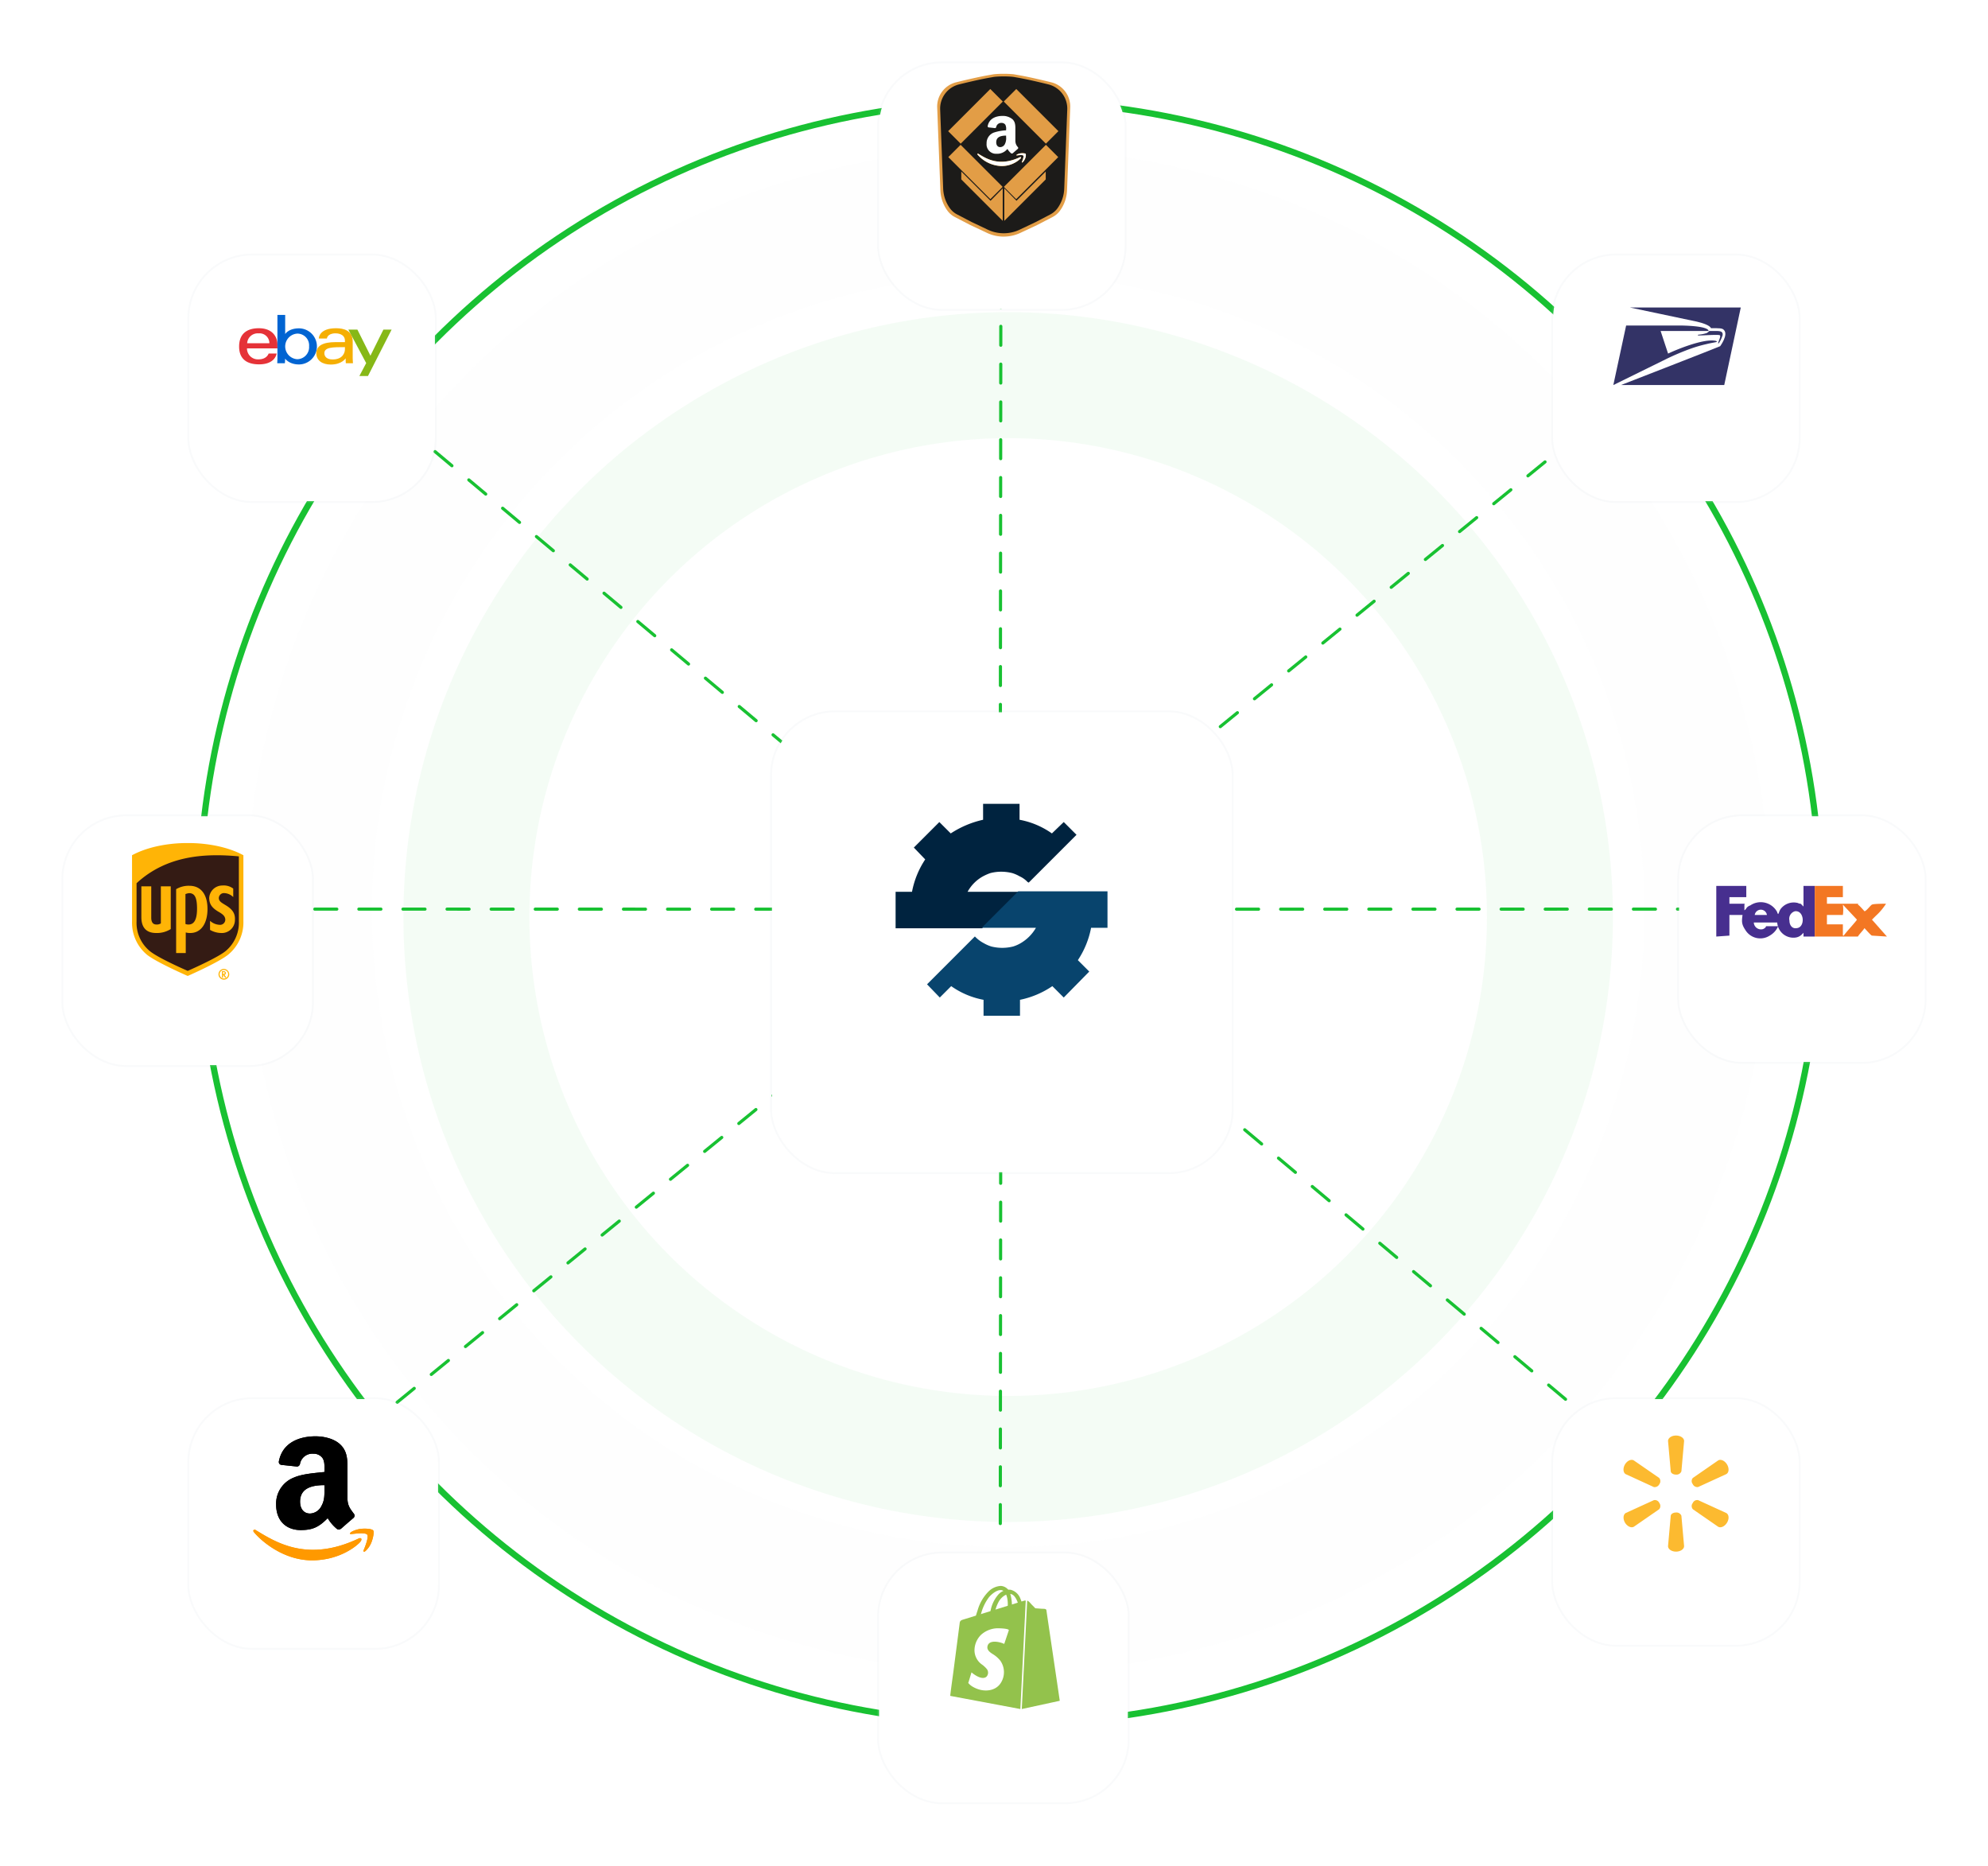     <svg xmlns="http://www.w3.org/2000/svg" xmlns:xlink="http://www.w3.org/1999/xlink" width="631.155" height="592.156" viewBox="0 0 631.155 592.156">
        <defs>
            <filter id="Rectangle_10" width="118.155" height="118.155" x="40" y="60.999" filterUnits="userSpaceOnUse">
                <feOffset dy="10" />
                <feGaussianBlur result="blur" stdDeviation="6.5" />
                <feFlood flood-color="#7d8a9f" flood-opacity=".098" />
                <feComposite in2="blur" operator="in" />
                <feComposite in="SourceGraphic" />
            </filter>
            <filter id="Rectangle_10-2" width="119.155" height="119.155" x="0" y="239" filterUnits="userSpaceOnUse">
                <feOffset dy="10" />
                <feGaussianBlur result="blur-2" stdDeviation="6.5" />
                <feFlood flood-color="#7d8a9f" flood-opacity=".098" />
                <feComposite in2="blur-2" operator="in" />
                <feComposite in="SourceGraphic" />
            </filter>
            <filter id="Rectangle_10-3" width="118.155" height="118.155" x="513" y="239" filterUnits="userSpaceOnUse">
                <feOffset dy="10" />
                <feGaussianBlur result="blur-3" stdDeviation="6.5" />
                <feFlood flood-color="#7d8a9f" flood-opacity=".098" />
                <feComposite in2="blur-3" operator="in" />
                <feComposite in="SourceGraphic" />
            </filter>
            <filter id="Rectangle_10-4" width="186.155" height="186.155" x="225" y="205.999"
                filterUnits="userSpaceOnUse">
                <feOffset dy="10" />
                <feGaussianBlur result="blur-4" stdDeviation="6.5" />
                <feFlood flood-color="#7d8a9f" flood-opacity=".098" />
                <feComposite in2="blur-4" operator="in" />
                <feComposite in="SourceGraphic" />
            </filter>
            <filter id="Rectangle_10-5" width="119.155" height="119.155" x="40" y="423.999"
                filterUnits="userSpaceOnUse">
                <feOffset dy="10" />
                <feGaussianBlur result="blur-5" stdDeviation="6.5" />
                <feFlood flood-color="#7d8a9f" flood-opacity=".098" />
                <feComposite in2="blur-5" operator="in" />
                <feComposite in="SourceGraphic" />
            </filter>
            <filter id="Rectangle_10-6" width="118.155" height="118.155" x="259" y="0" filterUnits="userSpaceOnUse">
                <feOffset dy="10" />
                <feGaussianBlur result="blur-6" stdDeviation="6.5" />
                <feFlood flood-color="#7d8a9f" flood-opacity=".098" />
                <feComposite in2="blur-6" operator="in" />
                <feComposite in="SourceGraphic" />
            </filter>
            <filter id="Rectangle_10-7" width="119.155" height="119.155" x="259" y="473" filterUnits="userSpaceOnUse">
                <feOffset dy="10" />
                <feGaussianBlur result="blur-7" stdDeviation="6.5" />
                <feFlood flood-color="#7d8a9f" flood-opacity=".098" />
                <feComposite in2="blur-7" operator="in" />
                <feComposite in="SourceGraphic" />
            </filter>
            <filter id="Rectangle_10-8" width="118.155" height="118.155" x="473" y="60.999"
                filterUnits="userSpaceOnUse">
                <feOffset dy="10" />
                <feGaussianBlur result="blur-8" stdDeviation="6.5" />
                <feFlood flood-color="#7d8a9f" flood-opacity=".098" />
                <feComposite in2="blur-8" operator="in" />
                <feComposite in="SourceGraphic" />
            </filter>
            <filter id="Rectangle_10-9" width="118.155" height="118.155" x="473" y="423.999"
                filterUnits="userSpaceOnUse">
                <feOffset dy="10" />
                <feGaussianBlur result="blur-9" stdDeviation="6.5" />
                <feFlood flood-color="#7d8a9f" flood-opacity=".098" />
                <feComposite in2="blur-9" operator="in" />
                <feComposite in="SourceGraphic" />
            </filter>
            <clipPath id="clip-path">
                <path id="Rectangle_1051" d="M0 0H48.446V19.431H0z" class="cls-1" data-name="Rectangle 1051" />
            </clipPath>
            <style>
                .cls-1,
                .cls-7 {
                    fill: #fff
                }

                .cls-32,
                .cls-5,
                .cls-6 {
                    fill: none
                }

                .cls-7 {
                    stroke-miterlimit: 10
                }

                .cls-5,
                .cls-6 {
                    stroke: #18c132;
                    stroke-linecap: round
                }

                .cls-5 {
                    stroke-dasharray: 6
                }

                .cls-6 {
                    stroke-dasharray: 7
                }

                .cls-7 {
                    stroke: rgba(201, 209, 219, .11);
                    stroke-width: .577px
                }

                .cls-14 {
                    fill: #ffb406
                }

                .cls-20 {
                    fill-rule: evenodd
                }

                .cls-18 {
                    fill: #08446d
                }

                .cls-19 {
                    fill: #f90
                }

                .cls-25 {
                    fill: #e29d46
                }

                .cls-26 {
                    fill: #93c24c
                }

                .cls-27 {
                    fill: #336
                }

                .cls-28 {
                    fill: #fcba30
                }

                .cls-29 {
                    fill: #2bab3f
                }

                .cls-31 {
                    stroke: none
                }
            </style>
        </defs>
        <g id="ilustration-home-page" transform="translate(34.898 88.716)">
            <g id="circle" transform="translate(-91.356 -72.1)">
                <g id="Oval" fill="none" stroke="#f6f8f9" stroke-miterlimit="10" stroke-width="40px" opacity="0.14"
                    transform="translate(134.535 30.461)">
                    <circle cx="242" cy="242" r="242" class="cls-31" />
                    <circle cx="242" cy="242" r="222" class="cls-32" />
                </g>
                <g id="Oval-2" fill="none" stroke="#18c132" stroke-miterlimit="10" stroke-width="2px" data-name="Oval"
                    transform="translate(118.535 14.461)">
                    <circle cx="258.5" cy="258.5" r="258.5" class="cls-31" />
                    <circle cx="258.5" cy="258.5" r="257.5" class="cls-32" />
                </g>
                <g id="Oval-3" fill="none" stroke="#18c132" stroke-miterlimit="10" stroke-width="40px" data-name="Oval"
                    opacity="0.05" transform="translate(184.535 82.461)">
                    <circle cx="192" cy="192" r="192" class="cls-31" />
                    <circle cx="192" cy="192" r="172" class="cls-32" />
                </g>
                <circle id="Ellipse_894" cx="137" cy="137" r="137" class="cls-1" data-name="Ellipse 894"
                    transform="translate(237.535 135.461)" />
            </g>
            <g id="line">
                <path id="Line_153" d="M0 165.537L0.18 0" class="cls-5" data-name="Line 153"
                    transform="translate(282.679 -.676)" />
                <path id="Line_152" d="M0 164.537L0.18 0" class="cls-5" data-name="Line 152"
                    transform="translate(282.679 230.324)" />
                <path id="Line_151" d="M0 0.025L218.669 0" class="cls-6" data-name="Line 151"
                    transform="translate(315.679 199.836)" />
                <path id="Line_150" d="M0 0L212.646 0.025" class="cls-6" data-name="Line 150"
                    transform="translate(37.033 199.836)" />
                <path id="Line_149" d="M0 0L187.66 157.217" class="cls-6" data-name="Line 149"
                    transform="translate(71.019 27.645)" />
                <path id="Line_148" d="M0 0L191.419 160.759" class="cls-6" data-name="Line 148"
                    transform="translate(306.679 224.861)" />
                <path id="Line_147" d="M190 0L0 155" class="cls-6" data-name="Line 147"
                    transform="translate(80.179 210.361)" />
                <path id="Line_146" d="M173 0L0 141" class="cls-6" data-name="Line 146"
                    transform="translate(315.179 31.361)" />
            </g>

            <!-- FIRST SHIPMENT -->

            <circle id="shipmentCircle1" cx="5.5" cy="5.5" r="5.5" class="cls-29" transform="translate(277.179 -20)" />

            <animate xlink:href="#shipmentCircle1" attributeName="opacity" calcMode="discrete" values="1;0" dur="1600ms"
                begin="firstOrderIn.end + 550ms" fill="freeze" repeateCount="0" />
            <animateMotion id="shipmentCircleMove1" xlink:href="#shipmentCircle1" dur="800ms" repeatCount="0"
                begin="firstOrderIn.end + 550ms" calcMode="linear">
                <mpath xlink:href="#Line_153" />
            </animateMotion>

            <!-- FIRST SHIPMENT END -->

            <!-- SECOND SHIPMENT -->

            <circle id="shipmentCircle2" cx="5.5" cy="5.5" r="5.5" class="cls-29" transform="translate(20 194)" />

            <animate xlink:href="#shipmentCircle2" attributeName="opacity" calcMode="discrete" values="1;0" dur="1600ms"
                begin="secondOrderIn.end + 550ms" fill="freeze" repeateCount="0" />
            <animateMotion id="shipmentCircleMove2" xlink:href="#shipmentCircle2" dur="800ms" repeatCount="0"
                keyPoints="1;0" keyTimes="0;1" begin="secondOrderIn.end + 550ms" calcMode="linear">
                <mpath xlink:href="#Line_151" />
            </animateMotion>

            <!-- SECOND SHIPMENT END -->

            <!-- THIRD SHIPMENT -->

            <circle id="shipmentCircle3" cx="5.5" cy="5.5" r="5.5" class="cls-29" transform="translate(290 194)" />

            <animate xlink:href="#shipmentCircle3" attributeName="opacity" calcMode="discrete" values="1;0" dur="1600ms"
                begin="thirdOrderIn.end + 550ms" fill="freeze" repeateCount="0" />
            <animateMotion id="shipmentCircleMove3" xlink:href="#shipmentCircle3" dur="800ms" repeatCount="0"
                begin="thirdOrderIn.end + 550ms" calcMode="linear">
                <mpath xlink:href="#Line_150" />
            </animateMotion>

            <!-- THIRD SHIPMENT END -->

            <!-- FOURTH SHIPMENT -->

            <circle id="shipmentCircle4" cx="5.5" cy="5.5" r="5.5" class="cls-29" transform="translate(290 42)"
                opacity="0" />

            <animate xlink:href="#shipmentCircle4" attributeName="opacity" calcMode="discrete" values="1;0" dur="1600ms"
                begin="fourthOrderIn.end + 550ms" fill="freeze" repeateCount="0" />
            <animateMotion id="shipmentCircleMove4" xlink:href="#shipmentCircle4" dur="800ms" repeatCount="0"
                begin="fourthOrderIn.end + 550ms" calcMode="linear" keyPoints="1;0" keyTimes="0;1">
                <mpath xlink:href="#Line_146" />
            </animateMotion>

            <!-- FOURTH SHIPMENT END -->


            <!-- FIRST ORDER -->

            <g id="order1" transform="translate(30 223)" opacity="0" width="26" height="4">
                <path fill-rule="evenodd" clip-rule="evenodd" d="M 31.299 0 L 4.001 0 C 1.791 0 0 1.789 0 3.996 L 0 24.104 C 0 26.311 1.791 28.1 4.001 28.1 L 13.003 28.1 L 13.003 23.209 L 22.815 23.209 L 22.815 28.1 L 31.299 28.1 C 33.509 28.1 35.3 26.311 35.3 24.104 L 35.3 3.996 C 35.3 1.789 33.509 0 31.299 0 Z M 13.004 0.001 L 22.816 0.001 L 22.816 5.88 L 13.004 5.88 L 13.004 0.001 Z" fill="#FDD249"/>
            </g>

            <animate xlink:href="#order1" attributeName="opacity" calcMode="discrete" values="1;0" dur="1600ms"
                begin="1ms; uspsLogoShrink.end + 400ms" fill="freeze" repeateCount="0" />
            <animateMotion id="firstOrderIn" xlink:href="#order1" dur="800ms" repeatCount="0"
                begin="1ms; uspsLogoShrink.end + 400ms" keyPoints="1;0" keyTimes="0;1" calcMode="linear">
                <mpath xlink:href="#Line_147" />
            </animateMotion>

            <!-- FIRST ORDER END -->


            <!-- SECOND ORDER -->

            <g id="order2" transform="translate(265 230)" opacity="0">
                <path fill-rule="evenodd" clip-rule="evenodd" d="M 31.299 0 L 4.001 0 C 1.791 0 0 1.789 0 3.996 L 0 24.104 C 0 26.311 1.791 28.1 4.001 28.1 L 13.003 28.1 L 13.003 23.209 L 22.815 23.209 L 22.815 28.1 L 31.299 28.1 C 33.509 28.1 35.3 26.311 35.3 24.104 L 35.3 3.996 C 35.3 1.789 33.509 0 31.299 0 Z M 13.004 0.001 L 22.816 0.001 L 22.816 5.88 L 13.004 5.88 L 13.004 0.001 Z" fill="#FDD249"/>
            </g>

            <animate xlink:href="#order2" attributeName="opacity" calcMode="discrete" values="1;0" dur="1600ms"
                begin="amazonPostLogoShrink.end" fill="freeze" repeateCount="0" />
            <animateMotion id="secondOrderIn" xlink:href="#order2" dur="800ms" repeatCount="0"
                begin="amazonPostLogoShrink.end" calcMode="linear">
                <mpath xlink:href="#Line_152" />
            </animateMotion>

            <!-- SECOND ORDER END -->


            <!-- THIRD ORDER -->

            <g id="order3" transform="translate(40 0)" opacity="0">
                <path fill-rule="evenodd" clip-rule="evenodd" d="M 31.299 0 L 4.001 0 C 1.791 0 0 1.789 0 3.996 L 0 24.104 C 0 26.311 1.791 28.1 4.001 28.1 L 13.003 28.1 L 13.003 23.209 L 22.815 23.209 L 22.815 28.1 L 31.299 28.1 C 33.509 28.1 35.3 26.311 35.3 24.104 L 35.3 3.996 C 35.3 1.789 33.509 0 31.299 0 Z M 13.004 0.001 L 22.816 0.001 L 22.816 5.88 L 13.004 5.88 L 13.004 0.001 Z" fill="#FDD249"/>
            </g>

            <animate xlink:href="#order3" attributeName="opacity" calcMode="discrete" values="1;0" dur="1600ms"
                begin="amazonPostLogoShrink.end + 200ms" fill="freeze" repeateCount="0" />
            <animateMotion id="thirdOrderIn" xlink:href="#order3" dur="800ms" repeatCount="0"
                begin="amazonPostLogoShrink.end + 200ms" calcMode="linear">
                <mpath xlink:href="#Line_149" />
            </animateMotion>

            <!-- THIRD ORDER END -->


            <!-- FOURTH ORDER -->

            <g id="order4" transform="translate(280 200)" opacity="0">
                <path fill-rule="evenodd" clip-rule="evenodd" d="M 31.299 0 L 4.001 0 C 1.791 0 0 1.789 0 3.996 L 0 24.104 C 0 26.311 1.791 28.1 4.001 28.1 L 13.003 28.1 L 13.003 23.209 L 22.815 23.209 L 22.815 28.1 L 31.299 28.1 C 33.509 28.1 35.3 26.311 35.3 24.104 L 35.3 3.996 C 35.3 1.789 33.509 0 31.299 0 Z M 13.004 0.001 L 22.816 0.001 L 22.816 5.88 L 13.004 5.88 L 13.004 0.001 Z" fill="#FDD249"/>
            </g>

            <animate xlink:href="#order4" attributeName="opacity" calcMode="discrete" values="1;0" dur="1600ms"
                begin="fedexLogoShrink.end + 200ms" fill="freeze" repeateCount="0" />
            <animateMotion id="fourthOrderIn" xlink:href="#order4" dur="800ms" repeatCount="0"
                begin="fedexLogoShrink.end + 200ms" calcMode="linear" keyPoints="1;0" keyTimes="0;1">
                <mpath xlink:href="#Line_148" />
            </animateMotion>

            <!-- FOURTH ORDER END -->



            <g id="logo">

                <!-- EBAY LOGO -->

                <g id="ebayLogoWrap">
                    <g id="ebayLogo">
                        <g transform="translate(25.179 -17.639)">
                            <g filter="url(#Rectangle_10)" transform="translate(-60.08 -71.08)">
                                <g id="Rectangle_10-10" class="cls-7" data-name="Rectangle 10"
                                    transform="translate(60.08 71.08)">
                                    <rect width="78" height="78" class="cls-31" rx="20" />
                                    <rect width="78.577" height="78.577" x="-.289" y="-.289" class="cls-32"
                                        rx="20.289" />
                                </g>
                            </g>
                            <g id="Group_1672" clip-path="url(#clip-path)" data-name="Group 1672"
                                transform="translate(15.82 28.858)">
                                <path id="Path_4477" fill="#e53238"
                                    d="M281.872 290.453c-3.414 0-6.26 1.449-6.26 5.819 0 3.463 1.913 5.643 6.348 5.643 5.22 0 5.555-3.438 5.555-3.438h-2.53s-.543 1.851-3.18 1.851a3.462 3.462 0 0 1-3.693-3.485h9.666v-1.277c.002-2.011-1.278-5.113-5.906-5.113zm-.087 1.631a3.122 3.122 0 0 1 3.438 3.13h-7.054a3.345 3.345 0 0 1 3.616-3.13z"
                                    data-name="Path 4477" transform="translate(-275.596 -286.205)" />
                                <path id="Path_4478" fill="#0064d2"
                                    d="M286.358 286.717v13.5c0 .766-.056 1.842-.056 1.842h2.413s.086-.773.086-1.478c0 0 1.193 1.865 4.434 1.865a5.732 5.732 0 0 0 0-11.463c-3.367 0-4.414 1.819-4.414 1.819v-6.084zm6.26 5.935a3.733 3.733 0 0 1 3.792 4.028 3.823 3.823 0 0 1-3.776 4.1 4.071 4.071 0 0 1-.016-8.124z"
                                    data-name="Path 4478" transform="translate(-274.176 -286.701)" />
                                <path id="Path_4479" fill="#f5af02"
                                    d="M303.508 290.453c-5.136 0-5.466 2.813-5.466 3.263h2.558s.134-1.643 2.734-1.643c1.689 0 3 .774 3 2.26v.529h-3c-3.98 0-6.084 1.165-6.084 3.527 0 2.326 1.944 3.59 4.571 3.59 3.581 0 4.734-1.978 4.734-1.978 0 .787.061 1.562.061 1.562h2.272s-.088-.961-.088-1.576v-5.315c0-3.485-2.812-4.219-5.292-4.219zm2.822 6v.7c0 .921-.568 3.208-3.909 3.208-1.831 0-2.616-.914-2.616-1.973-.005-1.926 2.643-1.939 6.525-1.939z"
                                    data-name="Path 4479" transform="translate(-272.722 -286.205)" />
                                <path id="Path_4480" fill="#86b817"
                                    d="M306.229 290.843h2.876l4.129 8.271 4.119-8.271h2.605l-7.5 14.725h-2.734l2.165-4.1z"
                                    data-name="Path 4480" transform="translate(-271.529 -286.153)" />
                            </g>
                        </g>
                    </g>
                </g>

                <animateTransform id="ebayLogoGrow" xlink:href="#ebayLogo" fill="freeze" attributeName="transform"
                    type="scale" calcMode="linear" from="1" to="1.1" dur="200ms"
                    begin="amazonPostLogoShrink.end + 300ms" />
                <animateTransform id="ebayLogoWrapMove" xlink:href="#ebayLogoWrap" fill="freeze"
                    attributeName="transform" type="translate" calcMode="linear" from="0 0" to="-10 -15" dur="200ms"
                    begin="amazonPostLogoShrink.end + 300ms" />

                <animateTransform id="ebayLogoShrink" xlink:href="#ebayLogo" fill="freeze" attributeName="transform"
                    type="scale" calcMode="linear" from="1.1" to="1" dur="200ms" begin="ebayLogoGrow.end + 1150ms" />
                <animateTransform id="ebayLogoWrapMove" xlink:href="#ebayLogoWrap" fill="freeze"
                    attributeName="transform" type="translate" calcMode="linear" from="-10 -15" to="0" dur="200ms"
                    begin="ebayLogoWrapMove.end + 1150ms" />

                <!-- EBAY LOGO END -->

                <!-- UPS LOGO -->

                <g id="upsLogoWrap">
                    <g id="upsLogo">
                        <g transform="translate(-14.821 160.361)">
                            <g filter="url(#Rectangle_10-2)" transform="translate(-20.08 -249.08)">
                                <g id="Rectangle_10-11" class="cls-7" data-name="Rectangle 10"
                                    transform="translate(20.08 249.08)">
                                    <rect width="79" height="79" class="cls-31" rx="20" />
                                    <rect width="79.577" height="79.577" x="-.289" y="-.289" class="cls-32"
                                        rx="20.289" />
                                </g>
                            </g>
                            <g id="Group_1671" data-name="Group 1671" transform="translate(21.835 18.518)">
                                <path id="Path_4473" fill="#341b14"
                                    d="M266.271 467.018c.359-.179 9.691-4.216 12.652-6.639a12.976 12.976 0 0 0 4.666-10.409v-20.19l-.27-.09c-7.446-4.039-16.689-3.768-17.138-3.768-.358 0-9.6-.271-17.049 3.768l-.179.09v20.279a12.974 12.974 0 0 0 4.666 10.408c2.96 2.423 12.294 6.461 12.651 6.55"
                                    data-name="Path 4473" transform="translate(-248.587 -425.287)" />
                                <path id="Path_4474"
                                    d="M266.313 467.538s-9.87-4.3-12.921-6.728a13.241 13.241 0 0 1-4.756-10.589v-21c7.806-4.216 17.677-3.855 17.677-3.855s9.872-.361 17.678 3.855v20.909a13.246 13.246 0 0 1-4.757 10.589c-3.05 2.514-12.921 6.819-12.921 6.819zm-16.242-17.316a11.576 11.576 0 0 0 4.218 9.422c2.513 2.064 9.961 5.383 12.024 6.282 2.064-.9 9.606-4.307 12.025-6.282a11.7 11.7 0 0 0 4.216-9.422v-20.639c-10.409-.987-22.793-.449-32.483 8.525v12.115z"
                                    class="cls-14" data-name="Path 4474" transform="translate(-248.629 -425.361)" />
                                <path id="Path_4475"
                                    d="M275.925 445.684c1.346.807 1.884 1.346 1.973 2.333a1.658 1.658 0 0 1-1.884 1.706 4.85 4.85 0 0 1-2.96-1.256v2.869a7.2 7.2 0 0 0 3.409.987 4.152 4.152 0 0 0 4.492-4.127c.089-1.794-.449-3.231-3.05-4.756-1.167-.718-2.064-1.167-2.064-2.246a1.622 1.622 0 0 1 1.794-1.526 4.246 4.246 0 0 1 2.782 1.256v-2.688a4.957 4.957 0 0 0-3.417-.983 4.171 4.171 0 0 0-4.216 4.039c.09 1.706.623 2.96 3.14 4.4zm-10.589 6.464a4.622 4.622 0 0 0 1.436.179c3.5 0 5.473-3.14 5.473-7.626 0-4.577-2.064-7.361-5.739-7.361a7.749 7.749 0 0 0-4.216 1.077v20.278h3.05v-6.55zm0-12.2a3.765 3.765 0 0 1 1.076-.27c1.794 0 2.513 1.435 2.513 4.936 0 3.409-.9 5.025-2.692 5.025a2.393 2.393 0 0 1-.987-.18v-9.519zm-9.422 12.38a8.2 8.2 0 0 0 4.666-1.256v-13.554h-3.14v11.754a2.274 2.274 0 0 1-1.436.359c-1.435 0-1.615-1.346-1.615-2.152v-9.961h-3.14v9.782c0 3.32 1.615 5.025 4.666 5.025zm20.91 12.115v2.057h.359v-.8h.09l.539.808h.449s-.538-.808-.623-.9a.569.569 0 0 0 .449-.539.637.637 0 0 0-.717-.624h-.545zm.539.27c.268 0 .359.179.359.268 0 .18-.091.36-.45.36h-.09v-.624h.18z"
                                    class="cls-14" data-name="Path 4475" transform="translate(-248.281 -423.784)" />
                                <path id="Path_4476"
                                    d="M275.924 462.32a1.346 1.346 0 1 1-1.346-1.346 1.322 1.322 0 0 1 1.346 1.346zm-1.345-1.7a1.705 1.705 0 1 0 1.7 1.7 1.764 1.764 0 0 0-1.7-1.705z"
                                    class="cls-14" data-name="Path 4476" transform="translate(-245.409 -420.678)" />
                            </g>
                        </g>
                    </g>
                </g>

                <animateTransform id="upsLogoGrow" xlink:href="#upsLogo" fill="freeze" attributeName="transform"
                    type="scale" calcMode="linear" from="1" to="1.1" dur="200ms" begin="shipmentCircleMove2.end" />
                <animateTransform id="upsLogoWrapMove" xlink:href="#upsLogoWrap" fill="freeze" attributeName="transform"
                    type="translate" calcMode="linear" from="0 0" to="-10 -20" dur="200ms"
                    begin="shipmentCircleMove2.end" />

                <animateTransform id="upsLogoShrink" xlink:href="#upsLogo" fill="freeze" attributeName="transform"
                    type="scale" calcMode="linear" from="1.1" to="1" dur="200ms" begin="upsLogoGrow.end + 100ms" />
                <animateTransform id="upsLogoWrapMove" xlink:href="#upsLogoWrap" fill="freeze" attributeName="transform"
                    type="translate" calcMode="linear" from="-10 -20" to="0" dur="200ms"
                    begin="upsLogoGrow.end + 100ms" />

                <!-- UPS LOGO END -->



                <!-- FEDEX LOGO -->

                <g id="fedexLogoWrap">
                    <g id="fedexLogo">
                        <g transform="translate(498.179 160.361)">
                            <g filter="url(#Rectangle_10-3)" transform="translate(-533.08 -249.08)">
                                <g id="Rectangle_10-12" class="cls-7" data-name="Rectangle 10"
                                    transform="translate(533.08 249.08)">
                                    <rect width="78" height="78" class="cls-31" rx="20" />
                                    <rect width="78.577" height="78.577" x="-.289" y="-.289" class="cls-32"
                                        rx="20.289" />
                                </g>
                            </g>
                            <g id="Group_1675" fill-rule="evenodd" data-name="Group 1675"
                                transform="translate(11.814 32.112)">
                                <path id="Path_4493" fill="#472f8f"
                                    d="M695.057 445.6c2.977-.3 3.275 5.061.6 5.359-1.489.3-2.382-.894-2.382-2.382a2.477 2.477 0 0 1 1.782-2.977zm-16.077-2.083c0-.3.3-.3 0-.3h-4.764v-2.084h5.359v-3.573h-9.527v16.077l4.168-.3v-6.55h4.169c-.3 2.084-.3 2.977.893 4.764a5.541 5.541 0 0 0 7.741 1.786 6.323 6.323 0 0 0 2.679-2.977h-3.87q0 .447-.893.893a2.288 2.288 0 0 1-2.978-2.083h7.443a5.134 5.134 0 0 0 5.954 4.764 3.4 3.4 0 0 0 1.787-.894l.595-.595v1.191h3.573v-16.075h-3.573v6.55l-.893-.893c-.6 0-.894-.3-1.191-.3a5.221 5.221 0 0 0-4.764 1.489c-.894.893-.894 1.787-1.192 2.085a.925.925 0 0 1-.3-.6 5.909 5.909 0 0 0-8.634-2.084 1.035 1.035 0 0 0-.595.3c-.6.3-.6.894-1.192 1.191zm3.275 3.274a1.955 1.955 0 0 1 3.871 0z"
                                    data-name="Path 4493" transform="translate(-670.049 -437.561)" />
                                <path id="Path_4494" fill="#f37723"
                                    d="M706.575 443.516l4.466 4.762c-.3.6-4.169 4.764-4.169 5.062-.3 0-.3 0-.3-.3v-3.275h-5.062v-2.975h5.062a11.877 11.877 0 0 0 .003-3.274zm4.763 0c0-.3.3 0 0-.3h-9.825v-2.084h5.062v-3.573h-8.932v16.077h13.7c.3-.6 1.785-2.084 2.083-2.679.3.3 2.084 2.381 2.382 2.381l4.764.3c-.3-.3-4.467-5.062-4.764-5.359l1.192-1.191a18.9 18.9 0 0 0 3.275-3.87c-.6 0-4.169 0-4.466.3-.3 0-1.786 2.083-2.382 2.083-.005-.001-1.791-2.085-2.088-2.085z"
                                    data-name="Path 4494" transform="translate(-666.383 -437.561)" />
                            </g>
                        </g>
                    </g>
                </g>

                <animateTransform id="fedexLogoGrow" xlink:href="#fedexLogo" fill="freeze" attributeName="transform"
                    type="scale" calcMode="linear" from="1" to="1.1" dur="200ms" begin="shipmentCircleMove3.end" />
                <animateTransform id="fedexLogoWrapMove" xlink:href="#fedexLogoWrap" fill="freeze"
                    attributeName="transform" type="translate" calcMode="linear" from="0 0" to="-45 -20" dur="200ms"
                    begin="shipmentCircleMove3.end" />

                <animateTransform id="fedexLogoShrink" xlink:href="#fedexLogo" fill="freeze" attributeName="transform"
                    type="scale" calcMode="linear" from="1.1" to="1" dur="200ms" begin="fedexLogoGrow.end + 100ms" />
                <animateTransform id="fedexLogoWrapMove" xlink:href="#fedexLogoWrap" fill="freeze"
                    attributeName="transform" type="translate" calcMode="linear" from="-45 -20" to="0" dur="200ms"
                    begin="fedexLogoGrow.end + 100ms" />

                <!-- FEDEX LOGO END -->


                <!-- AMAZON LOGO -->

                <g id="amazonLogoWrap">
                    <g id="amazonLogo">
                        <g transform="translate(25.179 345.361)">
                            <g filter="url(#Rectangle_10-5)" transform="translate(-60.08 -434.08)">
                                <g id="Rectangle_10-14" class="cls-7" data-name="Rectangle 10"
                                    transform="translate(60.08 434.08)">
                                    <rect width="79" height="79" class="cls-31" rx="20" />
                                    <rect width="79.577" height="79.577" x="-.289" y="-.289" class="cls-32"
                                        rx="20.289" />
                                </g>
                            </g>
                            <g id="amazon-icon-1" transform="translate(20.351 21.816)">
                                <path id="Path_1338"
                                    d="M37.991 193.359c-16.246 7.732-26.329 1.263-32.783-2.666-.4-.248-1.078.058-.489.734 2.15 2.607 9.2 8.891 18.395 8.891s14.68-5.022 15.365-5.9.2-1.348-.488-1.061zm4.563-2.52c-.436-.568-2.653-.674-4.048-.5s-3.494 1.02-3.312 1.533c.094.192.285.106 1.244.02s3.658-.436 4.22.3-.86 4.262-1.12 4.83.1.715.568.336a7.369 7.369 0 0 0 1.874-2.744c.562-1.394.9-3.338.573-3.771z"
                                    class="cls-19" data-name="Path 1338" transform="translate(-4.489 -160.957)" />
                                <path id="Path_1339"
                                    d="M66.7 17.063c0 2.029.051 3.721-.974 5.522a4.222 4.222 0 0 1-3.6 2.366c-2 0-3.164-1.523-3.164-3.772 0-4.438 3.977-5.244 7.741-5.244zm5.251 12.692a1.087 1.087 0 0 1-1.23.124 12.818 12.818 0 0 1-2.988-3.472c-2.856 2.915-4.878 3.786-8.584 3.786-4.38 0-7.793-2.7-7.793-8.115a8.848 8.848 0 0 1 5.551-8.51c2.827-1.245 6.775-1.465 9.792-1.809v-.674c0-1.238.1-2.7-.63-3.772a3.484 3.484 0 0 0-2.924-1.353 3.969 3.969 0 0 0-4.189 3.127 1.09 1.09 0 0 1-.9.952L53 9.5a.922.922 0 0 1-.776-1.091C53.39 2.284 58.919.438 63.87.438c2.534 0 5.844.674 7.844 2.593 2.534 2.366 2.292 5.522 2.292 8.957V20.1c0 2.439 1.011 3.508 1.963 4.827a.978.978 0 0 1-.015 1.384c-1.061.889-2.954 2.537-3.991 3.459l-.015-.015"
                                    class="cls-20" data-name="Path 1339" transform="translate(-44.119 -.438)" />
                                <path id="Path_1340"
                                    d="M37.991 193.359c-16.246 7.732-26.329 1.263-32.783-2.666-.4-.248-1.078.058-.489.734 2.15 2.607 9.2 8.891 18.395 8.891s14.68-5.022 15.365-5.9.2-1.348-.488-1.061zm4.563-2.52c-.436-.568-2.653-.674-4.048-.5s-3.494 1.02-3.312 1.533c.094.192.285.106 1.244.02s3.658-.436 4.22.3-.86 4.262-1.12 4.83.1.715.568.336a7.369 7.369 0 0 0 1.874-2.744c.562-1.394.9-3.338.573-3.771z"
                                    class="cls-19" data-name="Path 1340" transform="translate(-4.489 -160.957)" />
                                <path id="Path_1341"
                                    d="M66.7 17.063c0 2.029.051 3.721-.974 5.522a4.222 4.222 0 0 1-3.6 2.366c-2 0-3.164-1.523-3.164-3.772 0-4.438 3.977-5.244 7.741-5.244zm5.251 12.692a1.087 1.087 0 0 1-1.23.124 12.818 12.818 0 0 1-2.988-3.472c-2.856 2.915-4.878 3.786-8.584 3.786-4.38 0-7.793-2.7-7.793-8.115a8.848 8.848 0 0 1 5.551-8.51c2.827-1.245 6.775-1.465 9.792-1.809v-.674c0-1.238.1-2.7-.63-3.772a3.484 3.484 0 0 0-2.924-1.353 3.969 3.969 0 0 0-4.189 3.127 1.09 1.09 0 0 1-.9.952L53 9.5a.922.922 0 0 1-.776-1.091C53.39 2.284 58.919.438 63.87.438c2.534 0 5.844.674 7.844 2.593 2.534 2.366 2.292 5.522 2.292 8.957V20.1c0 2.439 1.011 3.508 1.963 4.827a.978.978 0 0 1-.015 1.384c-1.061.889-2.954 2.537-3.991 3.459l-.015-.015"
                                    class="cls-20" data-name="Path 1341" transform="translate(-44.119 -.438)" />
                            </g>
                        </g>
                    </g>
                </g>

                <animateTransform id="amazonLogoGrow" xlink:href="#amazonLogo" fill="freeze" attributeName="transform"
                    type="scale" calcMode="linear" from="1" to="1.1" dur="200ms"
                    begin="1ms; uspsLogoShrink.end + 300ms" />
                <animateTransform id="amazonLogoWrapMove" xlink:href="#amazonLogoWrap" fill="freeze"
                    attributeName="transform" type="translate" calcMode="linear" from="0 0" to="-10 -35" dur="200ms"
                    begin="1ms; uspsLogoShrink.end + 300ms" />

                <animateTransform id="amazonLogoShrink" xlink:href="#amazonLogo" fill="freeze" attributeName="transform"
                    type="scale" calcMode="linear" from="1.1" to="1" dur="200ms" begin="amazonLogoGrow.end + 1150ms" />
                <animateTransform id="amazonLogoWrapMove" xlink:href="#amazonLogoWrap" fill="freeze"
                    attributeName="transform" type="translate" calcMode="linear" from="-10 -35" to="0" dur="200ms"
                    begin="amazonLogoWrapMove.end + 1150ms" />

                <!-- AMAZON LOGO END -->


                <!-- AMAZON POST LOGO -->

                <g id="amazonPostLogoWrap">
                    <g id="amazonPostLogo">
                        <g transform="translate(244.179 -78.637)">
                            <g filter="url(#Rectangle_10-6)" transform="translate(-279.08 -10.08)">
                                <g id="Rectangle_10-15" class="cls-7" data-name="Rectangle 10"
                                    transform="translate(279.08 10.08)">
                                    <rect width="78" height="78" class="cls-31" rx="20" />
                                    <rect width="78.577" height="78.577" x="-.289" y="-.289" class="cls-32"
                                        rx="20.289" />
                                </g>
                            </g>
                            <g id="Group_1673" data-name="Group 1673" transform="translate(18.458 13.348)">
                                <path id="Path_4481" fill="#e29d46" fill-rule="evenodd"
                                    d="M466.9 240.819a7.918 7.918 0 0 0-5.977 8.032l1.009 26.241a11.763 11.763 0 0 0 2.219 6.437 6.706 6.706 0 0 0 2.355 2.032l4.85 2.515 5.373 2.528a12.459 12.459 0 0 0 5.307 1.186v-51.674a28.482 28.482 0 0 0-3.018.13c-.376.048-.637.1-.939.151-.138.026-.284.052-.454.082-3.267.559-7.375 1.511-10.725 2.34zm30.275 0a7.917 7.917 0 0 1 5.976 8.032l-1.009 26.241a11.762 11.762 0 0 1-2.218 6.437 6.721 6.721 0 0 1-2.356 2.032l-4.849 2.515-5.379 2.524a12.455 12.455 0 0 1-5.306 1.186v-51.67a28.482 28.482 0 0 1 3.018.13c.376.048.637.1.939.151.138.026.284.052.454.082 3.264.559 7.371 1.511 10.726 2.34z"
                                    data-name="Path 4481" transform="translate(-460.913 -238.115)" />
                                <path id="Path_4482" fill="#1c1b19" fill-rule="evenodd"
                                    d="M496.139 241.386a7.914 7.914 0 0 1 5.963 8.023l-.957 25.076a11.357 11.357 0 0 1-2.116 6.178 6.491 6.491 0 0 1-2.268 1.97l-4.625 2.416-5.136 2.439a11.84 11.84 0 0 1-5.069 1.141 11.837 11.837 0 0 1-5.071-1.141l-5.141-2.438-4.624-2.416a6.482 6.482 0 0 1-2.268-1.97 11.338 11.338 0 0 1-2.116-6.178l-.957-25.076a7.911 7.911 0 0 1 5.963-8.023c3.157-.783 6.958-1.665 10-2.19l.434-.078c.289-.053.538-.1.9-.146a27.287 27.287 0 0 1 2.885-.126 26.789 26.789 0 0 1 2.885.126c.359.045.608.092.9.145.131.024.271.05.434.078 3.025.526 6.827 1.404 9.984 2.19z"
                                    data-name="Path 4482" transform="translate(-460.802 -238.018)" />
                                <path id="Path_4483"
                                    d="M485.71 261.614c-6.561 3.123-10.634.511-13.241-1.076-.162-.1-.436.023-.2.3a10.44 10.44 0 0 0 7.429 3.592 8.649 8.649 0 0 0 6.206-2.383c.276-.353.08-.544-.2-.428zm1.843-1.017c-.176-.229-1.072-.272-1.635-.2s-1.411.411-1.338.618c.039.078.114.043.5.008s1.478-.176 1.7.12-.348 1.722-.453 1.952.04.288.229.137a2.968 2.968 0 0 0 .757-1.108 2.573 2.573 0 0 0 .232-1.524z"
                                    class="cls-19" data-name="Path 4483" transform="translate(-459.416 -235.16)" />
                                <path id="Path_4484"
                                    d="M480.956 256.628a4.118 4.118 0 0 1-.393 2.231 1.709 1.709 0 0 1-1.456.956c-.808 0-1.278-.616-1.278-1.524 0-1.793 1.605-2.118 3.127-2.118zm2.121 5.125a.431.431 0 0 1-.24.1.441.441 0 0 1-.257-.052 5.185 5.185 0 0 1-1.206-1.4 4.161 4.161 0 0 1-3.466 1.529 2.985 2.985 0 0 1-3.148-3.278 3.576 3.576 0 0 1 2.24-3.436 14.648 14.648 0 0 1 3.956-.732v-.27a2.711 2.711 0 0 0-.255-1.524 1.406 1.406 0 0 0-1.18-.548 1.6 1.6 0 0 0-1.692 1.263.446.446 0 0 1-.119.254.435.435 0 0 1-.248.13l-2.04-.219a.365.365 0 0 1-.251-.153.367.367 0 0 1-.062-.288c.474-2.471 2.706-3.216 4.7-3.216a4.769 4.769 0 0 1 3.169 1.047c1.023.956.926 2.231.926 3.618v3.278a2.881 2.881 0 0 0 .793 1.95.406.406 0 0 1 .085.129.41.41 0 0 1 .028.152.383.383 0 0 1-.032.151.4.4 0 0 1-.087.128c-.428.358-1.192 1.023-1.612 1.4l-.006-.006"
                                    class="cls-20" data-name="Path 4484" transform="translate(-459.074 -236.548)" />
                                <path id="Path_4485" fill="#fffffe"
                                    d="M485.71 261.614c-6.561 3.123-10.634.511-13.241-1.076-.162-.1-.436.023-.2.3a10.44 10.44 0 0 0 7.429 3.592 8.649 8.649 0 0 0 6.206-2.383c.276-.353.08-.544-.2-.428zm1.843-1.017c-.176-.229-1.072-.272-1.635-.2s-1.411.411-1.338.618c.039.078.114.043.5.008s1.478-.176 1.7.12-.348 1.722-.453 1.952.04.288.229.137a2.968 2.968 0 0 0 .757-1.108 2.573 2.573 0 0 0 .232-1.524z"
                                    data-name="Path 4485" transform="translate(-459.416 -235.16)" />
                                <path id="Path_4486" fill="#fffffe" fill-rule="evenodd"
                                    d="M480.956 256.628a4.118 4.118 0 0 1-.393 2.231 1.709 1.709 0 0 1-1.456.956c-.808 0-1.278-.616-1.278-1.524 0-1.793 1.605-2.118 3.127-2.118zm2.121 5.125a.431.431 0 0 1-.24.1.441.441 0 0 1-.257-.052 5.185 5.185 0 0 1-1.206-1.4 4.161 4.161 0 0 1-3.466 1.529 2.985 2.985 0 0 1-3.148-3.278 3.576 3.576 0 0 1 2.24-3.436 14.648 14.648 0 0 1 3.956-.732v-.27a2.711 2.711 0 0 0-.255-1.524 1.406 1.406 0 0 0-1.18-.548 1.6 1.6 0 0 0-1.692 1.263.446.446 0 0 1-.119.254.435.435 0 0 1-.248.13l-2.04-.219a.365.365 0 0 1-.251-.153.367.367 0 0 1-.062-.288c.474-2.471 2.706-3.216 4.7-3.216a4.769 4.769 0 0 1 3.169 1.047c1.023.956.926 2.231.926 3.618v3.278a2.881 2.881 0 0 0 .793 1.95.406.406 0 0 1 .085.129.41.41 0 0 1 .028.152.383.383 0 0 1-.032.151.4.4 0 0 1-.087.128c-.428.358-1.192 1.023-1.612 1.4l-.006-.006"
                                    data-name="Path 4486" transform="translate(-459.074 -236.548)" />
                                <path id="Rectangle_1052" d="M0 0H5.622V18.919H0z" class="cls-25"
                                    data-name="Rectangle 1052" transform="rotate(-45 21.19 -21.114)" />
                                <path id="Rectangle_1053" d="M0 0H5.622V18.919H0z" class="cls-25"
                                    data-name="Rectangle 1053" transform="rotate(45 2.606 22.773)" />
                                <path id="Rectangle_1054" d="M0 0H5.519V18.88H0z" class="cls-25"
                                    data-name="Rectangle 1054" transform="rotate(-45 33.682 8.952)" />
                                <path id="Path_4487" d="M467.669 268v-2.51l9.287 9.288 3.869-3.948v10.325z"
                                    class="cls-25" data-name="Path 4487" transform="translate(-460.015 -234.479)" />
                                <path id="Path_4488" d="M492.881 268v-2.51l-9.287 9.288-3.868-3.948v10.325z"
                                    class="cls-25" data-name="Path 4488" transform="translate(-458.414 -234.479)" />
                                <path id="Rectangle_1055" d="M0 0H5.519V18.88H0z" class="cls-25"
                                    data-name="Rectangle 1055" transform="rotate(45 -9.943 52.951)" />
                            </g>
                        </g>
                    </g>
                </g>

                <animateTransform id="amazonPostLogoGrow" xlink:href="#amazonPostLogo" fill="freeze"
                    attributeName="transform" type="scale" calcMode="linear" from="1" to="1.1" dur="200ms"
                    begin="shipmentCircleMove1.end" />
                <animateTransform id="amazonPostLogoWrapMove" xlink:href="#amazonPostLogoWrap" fill="freeze"
                    attributeName="transform" type="translate" calcMode="linear" from="0 0" to="-30 -5" dur="200ms"
                    begin="shipmentCircleMove1.end" />

                <animateTransform id="amazonPostLogoShrink" xlink:href="#amazonPostLogo" fill="freeze"
                    attributeName="transform" type="scale" calcMode="linear" from="1.1" to="1" dur="200ms"
                    begin="amazonPostLogoGrow.end + 100ms" />
                <animateTransform id="amazonPostLogoWrapMove" xlink:href="#amazonPostLogoWrap" fill="freeze"
                    attributeName="transform" type="translate" calcMode="linear" from="-30 -5" to="0" dur="200ms"
                    begin="amazonPostLogoGrow.end + 100ms" />

                <!-- AMAZON POST LOGO END -->


                <!-- SHOPIFY LOGO -->

                <g id="shopifyLogoWrap">
                    <g id="shopifyLogo">
                        <g transform="translate(244.179 394.361)">
                            <g filter="url(#Rectangle_10-7)" transform="translate(-279.08 -483.08)">
                                <g id="Rectangle_10-16" class="cls-7" data-name="Rectangle 10"
                                    transform="translate(279.08 483.08)">
                                    <rect width="79" height="79" class="cls-31" rx="20" />
                                    <rect width="79.577" height="79.577" x="-.289" y="-.289" class="cls-32"
                                        rx="20.289" />
                                </g>
                            </g>
                            <g id="Group_295" data-name="Group 295" transform="translate(22.616 20.302)">
                                <path id="Path_1304"
                                    d="M17.292 13.247c-1.406 0-.688-3.348-.58-4.073a10.892 10.892 0 0 1 2.641-6.209 4.679 4.679 0 0 1 3.863-1.479 4.5 4.5 0 0 1 3.123 2.868 16.115 16.115 0 0 1 1.22 5.246c.033.382.179 1.009-.27 1.21-.848.378-1.035-.68-1.079-1.236-.153-1.948-.477-4.336-1.719-5.92C22.964 1.7 20.516 3.5 19.542 5.08a12.531 12.531 0 0 0-1.568 5.22c-.068.613-.111 1.231-.123 1.846-.006.434.084 1.1-.559 1.1z"
                                    class="cls-26" data-name="Path 1304" transform="translate(-4.058 -.269)" />
                                <path id="Path_1305"
                                    d="M25.166 6.032c-.014.322-.031.643-.046.965q-.089 1.781-.176 3.563-.281 5.581-.557 11.158l-.917 18.415q-7.044-1.319-14.089-2.641-4.081-.763-8.157-1.529c-.083-.015.887-6.922.944-7.362q.808-6.212 1.612-12.421c.131-1 .259-2 .389-3 .02-.153.031-.306.058-.457.119-.657.542-.821 1.135-1 .219-.068.438-.134.657-.2q9.306-2.879 18.608-5.761c.532-.139.555-.114.539.27zm-8 18.828a9.073 9.073 0 0 0-2.431-2.152c-.822-.516-1.876-1.237-1.724-2.348.327-2.386 3.918-1.584 5.342-.891q.722-2.152 1.448-4.307c.21-.629-3.472-.691-3.89-.653a8.1 8.1 0 0 0-4.883 2.033 6.959 6.959 0 0 0-2.107 4.589 5.548 5.548 0 0 0 2.208 4.769 8.12 8.12 0 0 1 1.724 1.578 1.865 1.865 0 0 1-.166 2.42c-1.344 1.089-3.694-.52-4.731-1.4-.3 1.009-.608 2.015-.911 3.026-.024.081-.122.265-.1.351A5.039 5.039 0 0 0 8.258 33a8.824 8.824 0 0 0 2.595 1.057c2.417.537 5.082-.042 6.446-2.265a6.349 6.349 0 0 0-.137-6.931c-.342-.459.35.469 0 0z"
                                    class="cls-26" data-name="Path 1305" transform="translate(-1.219 -1.06)" />
                                <path id="Path_1306"
                                    d="M36.937 8.719c-.078-.483-1.111-.374-1.446-.4l-2.029-.151c-.09-.006-.288-.282-.351-.342l-.859-.853c-.356-.355-.869-1.125-1.4-1.228q-.46 9.208-.916 18.414l-.8 15.986q4.949-1.069 9.897-2.145c.634-.136 1.268-.275 1.9-.412.2-.045.268 0 .242-.193l-.4-2.723-3.452-23.341c-.129-.873-.26-1.743-.382-2.613z"
                                    class="cls-26" data-name="Path 1306" transform="translate(-6.429 -1.072)" />
                                <path id="Path_1307"
                                    d="M11.59 11.8c-1.378 0-.076-3.406.107-3.98a13.756 13.756 0 0 1 3.578-6.137A5.957 5.957 0 0 1 19.087 0a3.278 3.278 0 0 1 2.993 2.5 13.608 13.608 0 0 1 .455 5.328A2.7 2.7 0 0 1 22.3 9.16a.679.679 0 0 1-.944.113c-.307-.243-.25-.585-.21-.924.211-1.9.377-4.422-.644-6.126-1.32-2.2-4.226.151-5.259 1.473a15.1 15.1 0 0 0-2.433 5.132c-.18.625-.337 1.26-.461 1.9-.1.457-.128 1.075-.762 1.076z"
                                    class="cls-26" data-name="Path 1307" transform="translate(-3.037)" />
                            </g>
                        </g>
                    </g>
                </g>


                <animateTransform id="shopifyLogoGrow" xlink:href="#shopifyLogo" fill="freeze" attributeName="transform"
                    type="scale" calcMode="linear" from="1" to="1.1" dur="200ms"
                    begin="amazonPostLogoShrink.end + 300ms" />
                <animateTransform id="shopifyLogoWrapMove" xlink:href="#shopifyLogoWrap" fill="freeze"
                    attributeName="transform" type="translate" calcMode="linear" from="0 0" to="-30 -40" dur="200ms"
                    begin="amazonPostLogoShrink.end + 300ms" />

                <animateTransform id="shopifyLogoShrink" xlink:href="#shopifyLogo" fill="freeze"
                    attributeName="transform" type="scale" calcMode="linear" from="1.1" to="1" dur="200ms"
                    begin="shopifyLogoGrow.end + 1150ms" />
                <animateTransform id="shopifyLogoWrapMove" xlink:href="#shopifyLogoWrap" fill="freeze"
                    attributeName="transform" type="translate" calcMode="linear" from="-30 -40" to="0" dur="200ms"
                    begin="shopifyLogoWrapMove.end + 1150ms" />

                <!-- SHOPIFY LOGO END -->


                <!-- USPS LOGO -->

                <g id="uspsLogoWrap">
                    <g id="uspsLogo">
                        <g transform="translate(458.179 -17.639)">
                            <g filter="url(#Rectangle_10-8)" transform="translate(-493.08 -71.08)">
                                <g id="Rectangle_10-17" class="cls-7" data-name="Rectangle 10"
                                    transform="translate(493.08 71.08)">
                                    <rect width="78" height="78" class="cls-31" rx="20" />
                                    <rect width="78.577" height="78.577" x="-.289" y="-.289" class="cls-32" rx="20.289" />
                                </g>
                            </g>
                            <g id="Group_1674" data-name="Group 1674" transform="translate(17.829 25.459)">
                                <path id="Path_4489" d="M678.893 308.419l5.646-26.468h-37.418l-5.644 26.468z" class="cls-1"
                                    data-name="Path 4489" transform="translate(-641.477 -281.951)" />
                                <path id="Path_4490"
                                    d="M668.863 287.378c4.346 1.013 4.459 2.074 4.459 2.074 2.822 0 3.556 0 4.063.506 1.637 1.513-1.13 5.214-1.13 5.214-.339.223-31.49 12.334-31.49 12.334h32.785l5.252-24.616h-35.215s20.768 4.375 21.276 4.488z"
                                    class="cls-27" data-name="Path 4490" transform="translate(-641.04 -281.826)" />
                                <path id="Path_4491"
                                    d="M669.22 290.093a10.911 10.911 0 0 1-2.258.506c-.451.055-.679.055-.679.169 0 .169.621.112.849.112 1.02 0 5.023-.28 5.983-.112.734.112-.113 1.57-.34 2.467-.055.338.17.169.282 0a9.777 9.777 0 0 0 1.128-2.47c.112-1.122-.68-1.29-2.032-1.29h-2.086a.264.264 0 0 0-.171.035.257.257 0 0 0-.111.134c-.17.169-.452.338-.564.45"
                                    class="cls-27" data-name="Path 4491" transform="translate(-638.182 -280.952)" />
                                <path id="Path_4492"
                                    d="M659.384 298.594l-16.761 8.244 4.064-18.9h16.93c.282 0 9.088 0 9.258 1.738h-15.24l2.371 7.174c2.709-1.29 9.369-3.982 13.374-4.15 1.694-.056 2.371.224 2.032.449-.227.112-1.862.338-3.161.675a43.574 43.574 0 0 0-4.742 1.347 78.978 78.978 0 0 0-8.127 3.42"
                                    class="cls-27" data-name="Path 4492" transform="translate(-641.325 -281.155)" />
                            </g>
                        </g>
                    </g>
                </g>

                <animateTransform id="uspsLogoGrow" xlink:href="#uspsLogo" fill="freeze"
                    attributeName="transform" type="scale" calcMode="linear" from="1" to="1.1" dur="200ms"
                    begin="shipmentCircleMove4.end" />
                <animateTransform id="uspsLogoWrapMove" xlink:href="#uspsLogoWrap" fill="freeze"
                    attributeName="transform" type="translate" calcMode="linear" from="0 0" to="-40 -10" dur="200ms"
                    begin="shipmentCircleMove4.end" />

                <animateTransform id="uspsLogoShrink" xlink:href="#uspsLogo" fill="freeze"
                    attributeName="transform" type="scale" calcMode="linear" from="1.1" to="1" dur="200ms"
                    begin="uspsLogoGrow.end + 100ms" />
                <animateTransform id="uspsLogoWrapMove" xlink:href="#uspsLogoWrap" fill="freeze"
                    attributeName="transform" type="translate" calcMode="linear" from="-40 -10" to="0" dur="200ms"
                    begin="uspsLogoGrow.end + 100ms" />

                <!-- USPS LOGO END -->


                <!-- WALMART LOGO -->

                <g id="walmartLogoWrap">
                    <g id="walmartLogo">
                        <g transform="translate(458.179 345.361)">
                            <g filter="url(#Rectangle_10-9)" transform="translate(-493.08 -434.08)">
                                <g id="Rectangle_10-18" class="cls-7" data-name="Rectangle 10"
                                    transform="translate(493.08 434.08)">
                                    <rect width="78" height="78" class="cls-31" rx="20" />
                                    <rect width="78.577" height="78.577" x="-.289" y="-.289" class="cls-32"
                                        rx="20.289" />
                                </g>
                            </g>
                            <g id="Group_1676" data-name="Group 1676" transform="translate(22.36 21.568)">
                                <path id="Path_4495"
                                    d="M660.876 595.715a1.682 1.682 0 0 0 1.035-.231 1.633 1.633 0 0 0 .681-.8l.86-9.629c0-.954-1.16-1.735-2.576-1.735s-2.524.782-2.524 1.735l.858 9.629c.079.594.811 1.032 1.669 1.032z"
                                    class="cls-28" data-name="Path 4495" transform="translate(-644.216 -583.318)" />
                                <path id="Path_4496"
                                    d="M657.262 597.826a1.581 1.581 0 0 0-.079-1.969l-8.039-5.548c-.859-.485-2.1.077-2.829 1.313-.683 1.219-.556 2.579.254 3.048l8.93 4.094a1.69 1.69 0 0 0 1.041-.178 1.647 1.647 0 0 0 .722-.76z"
                                    class="cls-28" data-name="Path 4496" transform="translate(-645.874 -582.412)" />
                                <path id="Path_4497"
                                    d="M665.321 597.826a1.56 1.56 0 0 0 .694.757 1.6 1.6 0 0 0 1.022.165l8.93-4.094c.857-.47.955-1.813.254-3.033-.731-1.219-1.97-1.8-2.829-1.313l-8.023 5.547a1.507 1.507 0 0 0-.049 1.97z"
                                    class="cls-28" data-name="Path 4497" transform="translate(-643.336 -582.412)" />
                                <path id="Path_4498"
                                    d="M660.876 604.887a1.681 1.681 0 0 1 1.035.231 1.632 1.632 0 0 1 .681.8l.858 9.629c0 .97-1.16 1.751-2.574 1.751s-2.524-.782-2.524-1.751l.858-9.629c.079-.594.811-1.032 1.669-1.032z"
                                    class="cls-28" data-name="Path 4498" transform="translate(-644.216 -580.454)" />
                                <path id="Path_4499"
                                    d="M665.32 602.352a1.519 1.519 0 0 1 1.716-.922l8.93 4.08c.858.485.955 1.844.254 3.033-.731 1.219-1.97 1.8-2.829 1.329l-8.024-5.55a1.513 1.513 0 0 1-.048-1.97z"
                                    class="cls-28" data-name="Path 4499" transform="translate(-643.336 -580.92)" />
                                <path id="Path_4500"
                                    d="M657.259 602.349a1.59 1.59 0 0 1-.079 1.97l-8.025 5.549c-.858.47-2.1-.109-2.829-1.329-.682-1.2-.556-2.55.255-3.033l8.93-4.079a1.583 1.583 0 0 1 1.042.151 1.537 1.537 0 0 1 .7.771z"
                                    class="cls-28" data-name="Path 4500" transform="translate(-645.872 -580.917)" />
                            </g>
                        </g>
                    </g>
                </g>

                <animateTransform id="walmartLogoGrow" xlink:href="#walmartLogo" fill="freeze" attributeName="transform"
                    type="scale" calcMode="linear" from="1" to="1.1" dur="200ms" begin="fedexLogoShrink.end + 200ms" />
                <animateTransform id="walmartLogoWrapMove" xlink:href="#walmartLogoWrap" fill="freeze"
                    attributeName="transform" type="translate" calcMode="linear" from="0 0" to="-50 -35" dur="200ms"
                    begin="fedexLogoShrink.end + 200ms" />

                <animateTransform id="walmartLogoShrink" xlink:href="#walmartLogo" fill="freeze"
                    attributeName="transform" type="scale" calcMode="linear" from="1.1" to="1" dur="200ms"
                    begin="walmartLogoGrow.end + 1150ms" />
                <animateTransform id="walmartLogoWrapMove" xlink:href="#walmartLogoWrap" fill="freeze"
                    attributeName="transform" type="translate" calcMode="linear" from="-50 -35" to="0" dur="200ms"
                    begin="walmartLogoWrapMove.end + 1150ms" />
                <!-- WALMART LOGO END -->

            </g>

            <!-- CENTER BLOCK -->

            <g id="center-logo" transform="translate(210.179 127.361)">
                <g filter="url(#Rectangle_10-4)" transform="translate(-245.08 -216.08)">
                    <g id="Rectangle_10-13" class="cls-7" data-name="Rectangle 10" transform="translate(245.08 216.08)">
                        <rect width="146" height="146" class="cls-31" rx="20" />
                        <rect width="146.577" height="146.577" x="-.289" y="-.289" class="cls-32" rx="20.289" />
                    </g>
                </g>
                <g id="Group_305" data-name="Group 305" transform="translate(39.261 39.057)">
                    <path id="Path_37" fill="#00233f"
                        d="M57.435 9.838l-15.19 15.19c-.145-.145-.145-.145-.289-.145A7.953 7.953 0 0 0 39.351 23a11.2 11.2 0 0 0-2.315-1.013 14.268 14.268 0 0 0-3.472-.434 13.429 13.429 0 0 0-3.472.434A16.075 16.075 0 0 0 27.777 23a12.377 12.377 0 0 0-4.919 4.919h16.2L27.488 39.5H0V27.922h5.208A28.021 28.021 0 0 1 9.4 17.65l-3.613-3.762 8.1-8.1L17.505 9.4a31 31 0 0 1 10.272-4.34V0h11.574v5.063A25.979 25.979 0 0 1 49.622 9.4l3.761-3.617 3.907 3.91z"
                        data-name="Path 37" />
                    <path id="Path_38"
                        d="M64.19 19.2v11.574h-5.208a28.021 28.021 0 0 1-4.2 10.272l3.618 3.616-8.1 8.246-3.617-3.617a28.263 28.263 0 0 1-10.272 4.34V58.7H24.839v-5.068a25.979 25.979 0 0 1-10.272-4.34l-3.617 3.617-4.05-4.196 15.19-15.19a10.839 10.839 0 0 0 2.893 2.17 11.2 11.2 0 0 0 2.317 1.012 14.105 14.105 0 0 0 6.944 0 11.2 11.2 0 0 0 2.315-1.013 13.37 13.37 0 0 0 4.919-4.919H24.261L35.834 19.2H64.19z"
                        class="cls-18" data-name="Path 38" transform="translate(3.082 8.577)" />
                </g>
            </g>

            <animateTransform id="logoSpin" xlink:href="#Group_305" attributeType="XML" attributeName="transform"
                type="rotate" calcMode="linear" from="0 33.5 33.5" to="360 33.5 33.5" dur="600ms"
                begin="firstOrderIn.end; secondOrderIn.end; fourthOrderIn.end" fill="freeze" additive="sum"
                repeateCount="0" />

            <!-- CENTER BLOCK END -->

        </g>
    </svg>